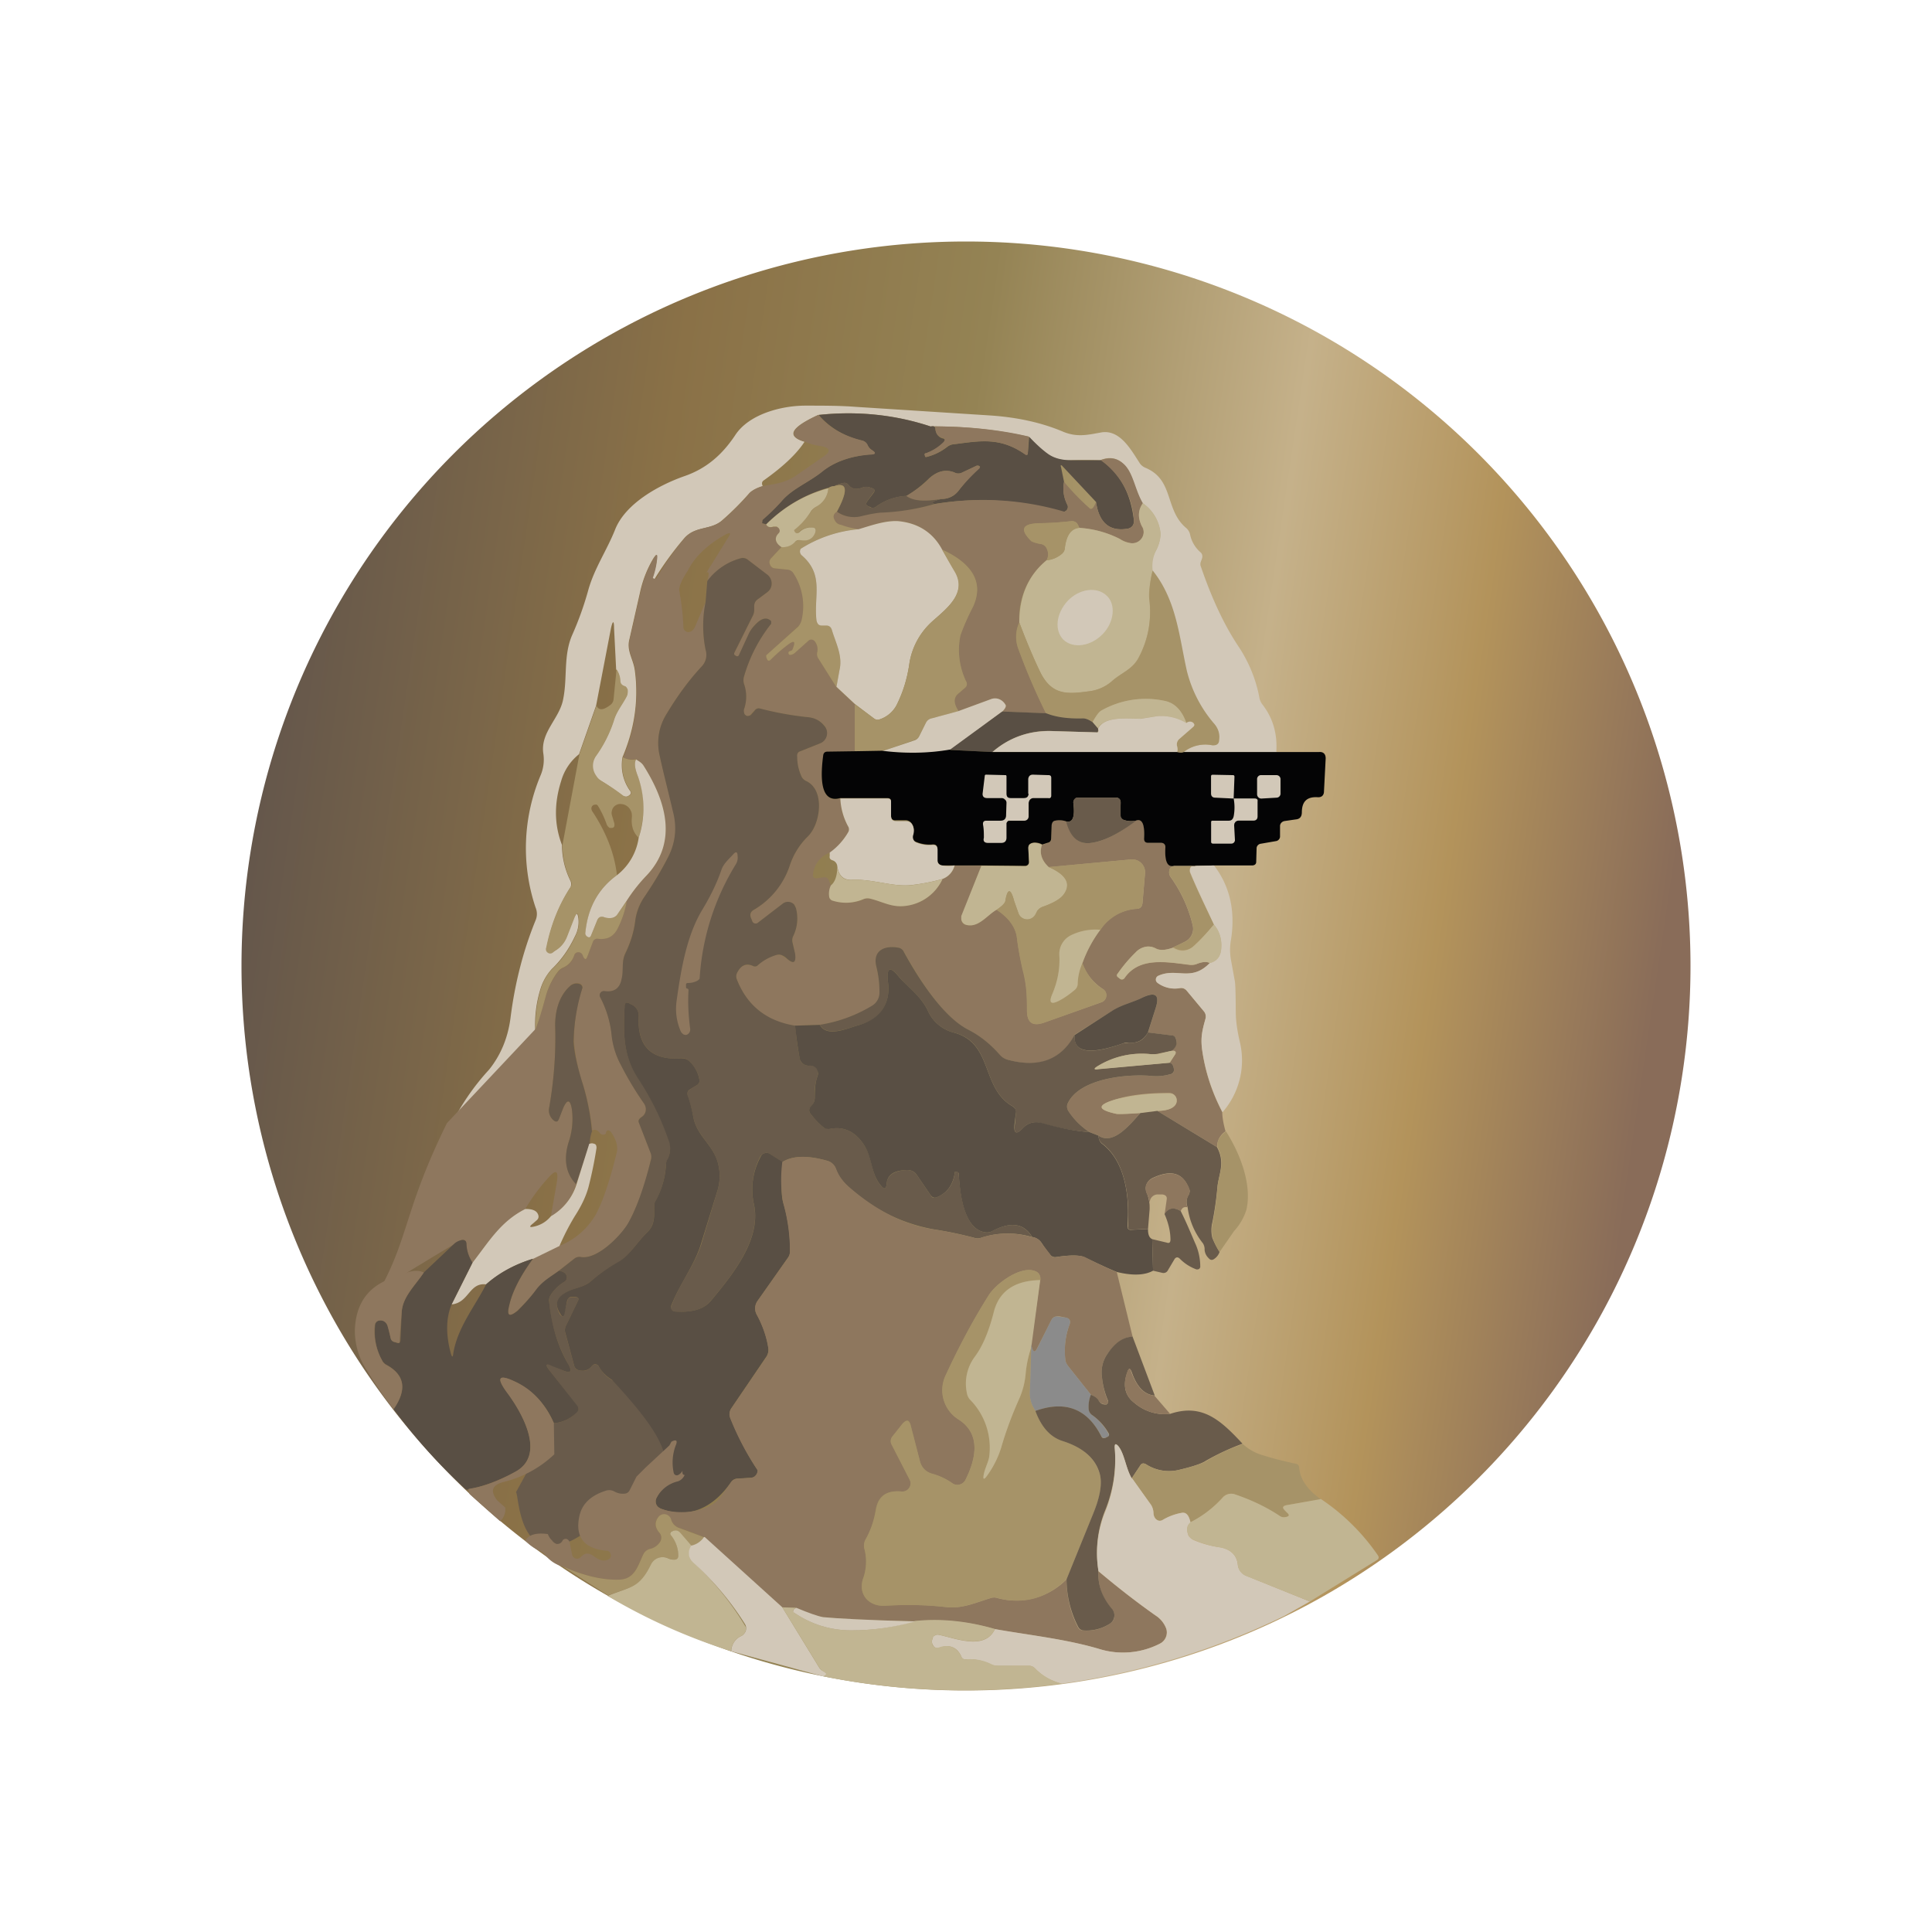 <svg xmlns="http://www.w3.org/2000/svg" width="1em" height="1em" viewBox="0 0 24 24"><g fill="none"><path fill="url(#SVGDsmyoeRC)" d="M12 21a9 9 0 1 0 0-18a9 9 0 0 0 0 18"/><path fill="#D2C8B8" d="M15.865 9.342H14.7a.45.45 0 0 1 .355-.085q.079.002.085-.068a.26.26 0 0 0-.069-.207a1.6 1.6 0 0 1-.339-.651c-.09-.429-.122-.868-.423-1.244a.4.4 0 0 1 .042-.233a.5.5 0 0 0 .064-.217a.51.51 0 0 0-.223-.387c-.095-.158-.116-.365-.227-.476q-.12-.129-.297-.058a5 5 0 0 0-.365 0a.46.46 0 0 1-.291-.074a1.5 1.5 0 0 1-.233-.217a5.3 5.3 0 0 0-1.218-.127a3.3 3.3 0 0 0-1.398-.143c-.344.158-.397.264-.169.333q-.144.222-.503.477q-.04.024-.016.074a.4.4 0 0 0-.164.084a3.5 3.5 0 0 1-.344.344c-.143.122-.328.064-.466.218a4 4 0 0 0-.37.508l-.027-.01c.026-.086.048-.16.053-.228c.01-.075 0-.08-.042-.016a1.4 1.4 0 0 0-.165.423l-.132.583c-.037.142.053.248.069.391c.048.36-.005.72-.154 1.07a.55.55 0 0 0 .09.413c.022.026.016.047-.01.063c-.027.021-.053.016-.085 0a3 3 0 0 0-.265-.185a.21.21 0 0 1-.099-.227a.2.2 0 0 1 .036-.08a1.6 1.6 0 0 0 .222-.44c.032-.11.106-.2.159-.301c.016-.027.016-.053.01-.085a.06.06 0 0 0-.042-.042a.064.064 0 0 1-.053-.07a.22.22 0 0 0-.042-.137l-.026-.513c0-.096-.016-.096-.038 0l-.185.963l-.212.604a.65.65 0 0 0-.222.333q-.134.421.01.794c0 .148.032.297.107.45a.1.1 0 0 1 0 .074a2.1 2.1 0 0 0-.302.784a.05.05 0 0 0 .053.032c.01 0 .02 0 .031-.01l.053-.038a.33.33 0 0 0 .117-.159l.095-.238c.027-.053.037-.053.048.005a.38.38 0 0 1-.043.239q-.111.236-.285.402a.65.65 0 0 0-.143.254a1.5 1.5 0 0 0-.064.492l-.069.419a.5.5 0 0 1-.222.301l-.28.17a7 7 0 0 1-.493.344a2.9 2.9 0 0 1 .492-.73q.216-.27.265-.636q.081-.652.312-1.218a.2.2 0 0 0 0-.159a2.33 2.33 0 0 1 .064-1.646a.5.5 0 0 0 .032-.27c-.037-.265.206-.434.248-.678c.053-.264 0-.54.112-.794c.08-.18.148-.37.2-.56c.075-.266.228-.488.33-.742c.126-.328.544-.556.857-.667c.28-.095.476-.27.635-.508c.17-.265.577-.37.874-.37c.222 0 .434 0 .624.015l1.657.106q.518.033.916.201c.175.074.307.042.482.01c.233-.036.37.223.477.387a.16.16 0 0 0 .068.053c.355.148.239.514.498.741a.15.15 0 0 1 .058.095a.4.4 0 0 0 .133.218q.015.016.018.04a.1.1 0 0 1-.008.044l-.01.027a.08.08 0 0 0 0 .063q.207.605.47.996c.122.185.212.397.255.624a.2.2 0 0 0 .042.096q.191.248.17.582z"/><path fill="#594F44" d="M11.56 5.298c.038-.01.054 0 .06.026c0 .027.01.053.02.07a.12.12 0 0 0 .07.052c.03.005.036.021.01.053a.6.6 0 0 1-.218.132c-.015 0-.02.01-.015.022l.005.02l.01.006a.7.7 0 0 0 .265-.127a.15.15 0 0 1 .074-.032c.334-.042.583-.095.9.127q.008.003.016 0h.01v-.01l.017-.212c.08.085.159.159.233.212q.11.08.29.08h.371c.233.158.371.412.408.75a.1.1 0 0 1-.019.068a.1.1 0 0 1-.06.033q-.336.056-.392-.333l-.413-.44c-.021-.026-.032-.02-.021.011l.037.18a.44.44 0 0 0 .042.286a.06.06 0 0 1-.015.071l-.022.014h-.037a3.55 3.55 0 0 0-1.578-.096q-.076-.024.09-.063a.26.26 0 0 0 .212-.106q.119-.158.265-.291c-.005-.01-.021-.021-.037-.016h-.005l-.18.085a.1.1 0 0 1-.096 0c-.105-.043-.211-.022-.317.074a1.4 1.4 0 0 1-.28.217a.7.7 0 0 0-.382.137a.06.06 0 0 1-.069 0l-.026-.01l-.016-.01a.04.04 0 0 1-.006-.027l.006-.016l.084-.111q.032-.042-.016-.059l-.031-.01a.13.13 0 0 0-.085 0q-.118.048-.18-.032a.06.06 0 0 0-.069-.021a.3.3 0 0 0-.106.037a1.76 1.76 0 0 0-.847.476a.1.1 0 0 0-.037-.01q-.015 0-.016-.016l.006-.026a.05.05 0 0 1 .02-.027a1.6 1.6 0 0 0 .218-.212c.132-.153.344-.233.508-.37q.237-.181.61-.212c.052 0 .052-.016.01-.048a.16.16 0 0 1-.059-.063a.1.1 0 0 0-.068-.058a1 1 0 0 1-.54-.318c.497-.053.963 0 1.392.143"/><path fill="#8E775E" d="M10.169 5.154c.121.154.307.26.54.318a.1.1 0 0 1 .068.053q.018.046.059.069q.07.045-.01.053q-.377.022-.61.211c-.164.133-.376.212-.508.371a3 3 0 0 1-.238.233v.026c-.006.011 0 .016.01.016l.037.01c.016.033.043.043.09.033h.043q.015 0 .026.01q.024.039 0 .07c-.058.052-.053.11.032.168l-.132.143a.08.08 0 0 0-.012.078a.07.07 0 0 0 .065.044l.158.016a.09.09 0 0 1 .07.037c.11.18.148.37.105.593a.14.14 0 0 1-.053.08l-.386.354c-.006 0-.01.01-.006.021l.011.027q.014.033.037.01c.069-.068.143-.127.212-.185c.09-.063.111-.053.069.053c0 .01-.016.021-.032.021q-.032.007-.016.037l.021.01q.04 0 .064-.03q.084-.086.18-.16a.05.05 0 0 1 .058.021q.047.065.032.138a.1.1 0 0 0 .016.08l.222.354l.228.212v.582l-.34.01q-.046 0-.052.049q-.08.61.212.529c0 .122.037.238.095.344a.07.07 0 0 1 0 .08a.9.9 0 0 1-.223.248a.32.32 0 0 0-.211.265q-.01.062.053.053l.074-.01q.047-.01.069.037l.026.063a.24.24 0 0 0-.021.138q.006.038.053.053a.55.55 0 0 0 .37-.016c.027-.016.053-.016.085-.01c.175.042.28.12.477.084a.58.58 0 0 0 .423-.328a.25.25 0 0 0 .154-.17l.328.005l-.244.625a.1.1 0 0 0-.003.055a.1.1 0 0 0 .03.046l.032.01c.158.032.254-.121.37-.19q.222.143.254.333c.021.17.048.302.07.403c.052.195.057.328.057.513c0 .154.07.201.212.154l.715-.254a.09.09 0 0 0 .058-.08a.09.09 0 0 0-.042-.085a.64.64 0 0 1-.254-.317a1.5 1.5 0 0 1 .222-.418a.57.57 0 0 1 .445-.26c.053 0 .074-.026.08-.074l.031-.37a.16.16 0 0 0-.103-.16a.2.2 0 0 0-.067-.01l-1.027.095q-.133-.125-.084-.275l.063-.021a.06.06 0 0 0 .053-.053l.005-.175c0-.026.016-.047.043-.053a.26.26 0 0 1 .143.01c.053.202.153.292.312.266q.23-.032.545-.276q.121-.048.106.223q-.001.054.053.053h.159c.032 0 .053.02.053.053q-.014.261.106.238c-.032 0-.053.021-.058.053a.1.1 0 0 0 .015.08q.198.277.276.603a.18.18 0 0 1-.095.2l-.149.075c-.09.032-.164.037-.211.01a.2.2 0 0 0-.133-.02a.23.23 0 0 0-.122.068a2 2 0 0 0-.227.27c-.01.01-.006.021 0 .032l.026.021a.04.04 0 0 0 .032.016a.04.04 0 0 0 .032-.021c.185-.265.53-.196.815-.16c.027 0 .053 0 .085-.015q.104-.041.159-.01c-.233.238-.408.053-.641.158a.054.054 0 0 0-.026.07l.02.02a.36.36 0 0 0 .27.064a.1.1 0 0 1 .09.032l.212.254c.022.026.027.053.022.09c-.037.137-.064.233-.043.386q.05.39.25.778c0 .048.01.128.041.239a.23.23 0 0 0-.105.196l-.742-.45c.143 0 .223-.043.239-.106a.1.1 0 0 0-.016-.08a.1.1 0 0 0-.074-.037q-.414 0-.667.08c-.233.069-.233.127.01.18q.05.006.297-.011c-.117.127-.329.408-.52.28l-.11-.042a.9.9 0 0 1-.265-.264a.09.09 0 0 1-.01-.085c.137-.318.74-.376 1.037-.35c.085.011.159 0 .243-.02a.053.053 0 0 0 .042-.058q-.005-.071-.052-.086l.069-.106c.01-.02.005-.037-.016-.042h-.032q.08-.063.058-.143a.06.06 0 0 0-.019-.032a.1.1 0 0 0-.034-.015l-.296-.037l.095-.302c.053-.16 0-.212-.159-.133c-.127.064-.264.09-.386.17l-.46.291q-.253.478-.832.312a.2.2 0 0 1-.106-.063a1.3 1.3 0 0 0-.38-.307c-.329-.16-.636-.673-.806-.974a.1.1 0 0 0-.068-.048c-.18-.032-.323.042-.27.249c.026.106.037.206.037.317a.19.19 0 0 1-.09.16a1.9 1.9 0 0 1-.651.232l-.308.01a.86.86 0 0 1-.725-.582a.1.1 0 0 1 .01-.084c.048-.085.112-.106.191-.074q.015.008.034.005a.05.05 0 0 0 .03-.016a.54.54 0 0 1 .227-.127h.059l.063.042c.09.08.122.059.106-.053a.6.6 0 0 0-.026-.143a.16.16 0 0 1 .01-.084a.48.48 0 0 0 .032-.344a.1.1 0 0 0-.063-.07a.11.11 0 0 0-.096.011l-.317.244a.04.04 0 0 1-.027.01a.04.04 0 0 1-.026-.01l-.011-.016l-.01-.027c-.027-.052-.016-.095.031-.121a1.05 1.05 0 0 0 .44-.54a.9.9 0 0 1 .227-.37c.16-.154.217-.578-.021-.689a.13.13 0 0 1-.063-.069a.7.7 0 0 1-.053-.233q-.002-.054.053-.069l.233-.095a.14.14 0 0 0 .084-.159a.14.14 0 0 0-.026-.063a.32.32 0 0 0-.212-.106a4 4 0 0 1-.588-.106a.06.06 0 0 0-.069.021l-.052.053c-.011.021-.032.021-.053.016l-.016-.016a.06.06 0 0 1-.01-.063a.5.5 0 0 0 0-.318a.16.16 0 0 1 0-.09c.073-.254.19-.477.338-.657v-.026q-.078-.096-.212.048a.4.4 0 0 0-.063.095l-.127.275c-.006.016-.016.016-.032.01l-.016-.01c-.01-.005-.016-.016-.01-.026l.227-.456a.16.16 0 0 0 .021-.084V7.53c0-.031.01-.063.043-.084l.121-.09a.14.14 0 0 0 .053-.106a.14.14 0 0 0-.053-.106l-.249-.196a.09.09 0 0 0-.079-.016a.82.82 0 0 0-.418.286c.026-.09.021-.122-.01-.106l.275-.445c.031-.047.02-.053-.032-.031c-.228.127-.387.275-.477.455c-.074.111-.106.19-.106.238c.027.154.048.313.053.471q.008.04.053.053c.037 0 .074-.02.096-.08l.127-.296a1.4 1.4 0 0 0 0 .593a.21.21 0 0 1-.053.212a3.5 3.5 0 0 0-.43.582a.68.68 0 0 0-.09.514c.054.228.107.46.17.688a.8.8 0 0 1-.058.572c-.085.159-.18.328-.296.498a.6.6 0 0 0-.117.296a1.3 1.3 0 0 1-.122.402c-.053.106-.02.212-.042.323c-.026.122-.1.17-.217.16a.1.1 0 0 0-.03.002a.05.05 0 0 0-.023.018a.05.05 0 0 0 0 .053c.074.143.122.297.138.445q.023.216.116.392q.135.262.286.476a.118.118 0 0 1-.032.175q-.049.025-.026.074l.143.37q.015.04 0 .085q-.085.417-.28.795c-.08.132-.371.444-.583.413a.1.1 0 0 0-.085.02l-.19.149c-.101.08-.202.132-.281.233a2 2 0 0 1-.238.264c-.096.085-.133.064-.1-.063q.056-.256.296-.582l.328-.16a.9.9 0 0 0 .455-.396c.085-.159.17-.413.254-.752q.033-.121-.069-.265c-.026-.031-.053-.031-.063.01c0 .011-.01.022-.027.022a.05.05 0 0 1-.03-.005a.05.05 0 0 1-.023-.021q-.04-.05-.09-.027a3 3 0 0 0-.11-.556a2.2 2.2 0 0 1-.117-.55q0-.342.106-.667a.05.05 0 0 0-.042-.053a.12.12 0 0 0-.112.031c-.143.128-.19.329-.185.514a5 5 0 0 1-.074.99a.16.16 0 0 0 .053.164q.047.04.063-.016l.058-.138c.048-.105.085-.105.106.011a.95.95 0 0 1-.042.424c-.058.212-.027.386.095.513a.66.66 0 0 1-.312.397l.074-.423c.021-.143-.01-.16-.106-.053a2.4 2.4 0 0 0-.286.386c-.307.159-.45.402-.656.667a.5.5 0 0 1-.08-.238q.001-.049-.053-.042c-.02 0-.979.587-1.016.614c.36-.657.307-1 .831-2.065l1.101-1.17q.056-.144.127-.407a.9.9 0 0 1 .149-.297a.16.16 0 0 1 .063-.053a.25.25 0 0 0 .143-.159a.053.053 0 0 1 .064-.037a.08.08 0 0 1 .047.043c.016.053.032.053.048.016l.074-.196a.05.05 0 0 1 .021-.027l.032-.005c.116.016.196-.021.249-.122q.078-.144.116-.344a1.8 1.8 0 0 1 .25-.318c.39-.423.232-.937-.043-1.37c-.027-.038-.053-.049-.09-.075q-.104.014-.16-.027c.144-.337.195-.706.15-1.069c-.017-.143-.107-.249-.07-.392l.133-.582a1.4 1.4 0 0 1 .164-.424q.057-.095.042.016a1 1 0 0 1-.053.228l.021.01l.022-.005q.172-.287.354-.503c.138-.153.318-.095.466-.217q.186-.158.344-.344q.03-.038.164-.085c.149-.026.265-.037.397-.121l.345-.239q.158-.104-.032-.137a.7.7 0 0 1-.19-.053c-.228-.064-.175-.175.169-.334m1.392.143q.684 0 1.218.127l-.011.212l-.003.01l-.008.006a.02.02 0 0 1-.015 0c-.318-.228-.567-.175-.9-.132c-.032 0-.053.015-.08.031a.6.6 0 0 1-.265.127l-.01-.026c0-.01 0-.021.016-.021a.6.6 0 0 0 .217-.138q.038-.038-.01-.053a.12.12 0 0 1-.07-.047a.14.14 0 0 1-.02-.07c0-.031-.022-.036-.054-.026z"/><path fill="#8E775E" d="M14.197 6.25c-.063.09-.063.186-.01.292a.14.14 0 0 1-.003.144a.14.14 0 0 1-.13.062a.4.4 0 0 1-.143-.053a1.3 1.3 0 0 0-.503-.137a.2.2 0 0 0-.026-.053a.08.08 0 0 0-.069-.032a4 4 0 0 1-.413.027c-.206.005-.233.079-.09.222c.01.01.053.026.127.037c.027.01.053.026.064.053q.039.078 0 .148a.93.93 0 0 0-.339.773a.41.41 0 0 0-.005.344q.141.388.338.784l-.545-.021q.057-.056.043-.08a.16.16 0 0 0-.08-.074a.14.14 0 0 0-.106 0l-.402.148c-.053-.074-.074-.159.005-.222l.085-.074A.06.06 0 0 0 12 8.464a.9.9 0 0 1-.069-.572a2.3 2.3 0 0 1 .154-.35c.138-.296.01-.529-.381-.714a.65.65 0 0 0-.556-.355c-.159-.01-.328.053-.482.106a1.4 1.4 0 0 1-.217-.053a.14.14 0 0 1-.08-.058c-.026-.048-.02-.085.027-.111a.37.37 0 0 0 .297.053c.148-.032.238-.048.285-.048q.325-.013.636-.1a3.55 3.55 0 0 1 1.61.095a.06.06 0 0 0 .036-.035a.06.06 0 0 0 0-.05a.43.43 0 0 1-.042-.286q.144.173.312.323c.027.032.058 0 .085-.074q.057.39.392.333a.1.1 0 0 0 .06-.033a.1.1 0 0 0 .019-.067a.99.99 0 0 0-.413-.752c.117-.042.212-.026.297.058c.11.111.132.318.227.477"/><path fill="#8E775E" d="M11.698 6.198q-.319.057-.439-.037c.117-.069.212-.143.28-.212c.106-.1.212-.121.318-.08a.1.1 0 0 0 .096 0l.18-.084c.02 0 .037 0 .037.016v.016a2.3 2.3 0 0 0-.26.275a.26.26 0 0 1-.212.106"/><path fill="#695B4B" d="M11.259 6.16q.121.094.44.037c-.107.027-.138.053-.09.064q-.311.09-.636.106c-.042 0-.132.01-.28.047a.37.37 0 0 1-.297-.058q.214-.397-.032-.318a.3.3 0 0 1 .106-.037c.027-.01.053 0 .069.021c.042.053.106.064.18.032a.12.12 0 0 1 .085 0l.031.01c.032.011.037.033.016.054l-.084.116l-.006.016v.016q.003.008.009.013l.013.008l.026.016c.021.01.042.005.069-.005a.67.67 0 0 1 .381-.138"/><path fill="#A69368" d="M10.396 6.356q-.065.042-.027.106a.1.1 0 0 0 .08.058a1 1 0 0 0 .212.053a1.6 1.6 0 0 0-.715.244a.064.064 0 0 0 .01.08c.286.243.149.507.186.815q.008.054.063.053h.053q.057.002.074.052c.048.17.138.329.096.509l-.037.211l-.223-.354a.1.1 0 0 1-.016-.08a.16.16 0 0 0-.031-.137a.06.06 0 0 0-.039-.021a.05.05 0 0 0-.04.015l-.16.143a.1.1 0 0 1-.063.032c-.01 0-.016 0-.021-.01c-.01-.022 0-.032.016-.038c.015 0 .026-.01.031-.02c.043-.107.021-.117-.063-.054a2 2 0 0 0-.212.186c-.021.015-.032.01-.042-.011l-.01-.026V8.14l.396-.354a.2.2 0 0 0 .043-.08a.75.75 0 0 0-.106-.593a.1.1 0 0 0-.069-.037l-.159-.016a.07.07 0 0 1-.058-.047a.07.07 0 0 1 .01-.074l.133-.143a.22.22 0 0 0 .17-.064a.08.08 0 0 1 .068-.021c.09.01.148-.016.18-.09c.021-.042.005-.069-.042-.069a.2.2 0 0 0-.16.058q-.023.024-.047 0l-.016-.015v-.011a1 1 0 0 0 .217-.233a.2.2 0 0 1 .064-.058a.28.28 0 0 0 .148-.228a.1.1 0 0 1 .074-.026c.159-.053.175.053.032.317"/><path fill="#C1B592" d="M10.29 6.065a.28.28 0 0 1-.148.228a.2.2 0 0 0-.064.053a.9.9 0 0 1-.212.238v.01l.011.017q.023.024.053 0a.2.2 0 0 1 .159-.058c.042 0 .053.026.037.068q-.046.112-.18.09c-.027-.005-.053 0-.069.021a.2.2 0 0 1-.17.064c-.079-.053-.09-.116-.036-.17q.03-.03 0-.068l-.022-.016h-.042c-.048.016-.074 0-.09-.027q.335-.332.773-.45m3.907.186a.52.52 0 0 1 .222.386a.5.5 0 0 1-.063.212a.43.43 0 0 0-.037.238q-.057.254-.043.35c.032.264-.01.508-.137.74c-.08.144-.212.186-.328.287a.5.5 0 0 1-.265.121c-.28.043-.477.059-.62-.227q-.12-.244-.264-.625c0-.318.106-.582.339-.773a.34.34 0 0 0 .19-.08a.1.1 0 0 0 .037-.073c.016-.16.074-.239.18-.25q.268.018.503.138a.3.3 0 0 0 .143.053a.143.143 0 0 0 .154-.137c0-.021-.006-.053-.021-.07c-.053-.105-.053-.2.01-.29"/><path fill="#D2C8B8" d="m11.704 6.828l.16.27c.153.264-.096.455-.27.609a.9.9 0 0 0-.297.534c-.027.19-.08.36-.16.519a.36.36 0 0 1-.206.175a.07.07 0 0 1-.074-.01l-.238-.18l-.228-.213l.037-.206c.043-.18-.047-.339-.095-.503q-.017-.054-.074-.053h-.053c-.037 0-.053-.021-.063-.058c-.038-.307.1-.572-.186-.815a.064.064 0 0 1-.01-.08a1.6 1.6 0 0 1 .72-.243c.159-.048.322-.106.481-.101c.25.021.44.138.556.355"/><path fill="#A69368" d="M13.408 6.557c-.105.01-.158.096-.18.25q-.002.043-.037.073a.34.34 0 0 1-.19.08a.16.16 0 0 0 0-.149a.09.09 0 0 0-.064-.052a.4.4 0 0 1-.127-.038c-.143-.142-.116-.211.09-.222q.19-.001.413-.026c.027 0 .053.01.069.031zm-1.704.27c.391.18.518.424.381.715a3 3 0 0 0-.154.35a.9.9 0 0 0 .07.571a.06.06 0 0 1-.006.074l-.085.074c-.08.059-.053.149 0 .223l-.339.09a.1.1 0 0 0-.069.053l-.084.164a.1.1 0 0 1-.064.053l-.397.137h-.339V8.75l.239.175c.02.016.053.021.074.01a.38.38 0 0 0 .206-.174c.08-.16.133-.329.16-.52a.86.86 0 0 1 .295-.529c.175-.158.424-.349.265-.614a8 8 0 0 1-.153-.27"/><path fill="#695B4B" d="M9.882 12.74c.005.133.027.265.048.387q.008.062.042.085a.13.13 0 0 0 .085.026a.096.096 0 0 1 .106.074l-.006.048a.7.7 0 0 0-.037.27c0 .042-.01.074-.037.106c-.037.032-.042.074-.005.111c.042.053.095.106.148.154a.13.13 0 0 0 .09.02c.175-.031.318.043.424.212c.1.16.08.345.2.493q.066.08.075-.021c.005-.106.095-.165.254-.17q.08 0 .122.064l.17.249q.024.045.073.026c.133-.053.212-.159.228-.318h.027c.01 0 .02.01.02.022c.017.211.054.693.329.73q.05.008.09-.016q.342-.18.492.075a1.06 1.06 0 0 0-.635.01a.13.13 0 0 1-.08 0a5 5 0 0 0-.508-.106a2.1 2.1 0 0 1-1.058-.53a.54.54 0 0 1-.16-.227a.15.15 0 0 0-.105-.095q-.366-.104-.556.016l-.153-.1a.08.08 0 0 0-.069-.01a.1.1 0 0 0-.053.046a.88.88 0 0 0-.08.582c.1.424-.254.874-.53 1.202c-.105.133-.29.148-.45.138l-.023-.006l-.018-.015a.05.05 0 0 1 0-.053c.095-.265.28-.487.37-.763l.196-.65a.62.62 0 0 0 0-.392c-.074-.212-.254-.318-.296-.54a2 2 0 0 0-.07-.265c-.01-.032 0-.053.027-.074l.085-.053c.032-.016.042-.048.032-.08a.4.4 0 0 0-.133-.227a.1.1 0 0 0-.084-.027c-.371.027-.556-.148-.535-.53a.15.15 0 0 0-.074-.132l-.032-.016q-.07-.04-.069.038c-.016.317-.021.609.175.894c.132.196.26.445.37.742a.32.32 0 0 1-.01.254a.2.2 0 0 0-.021.069c-.01.164-.053.317-.127.45a.17.17 0 0 0-.022.1c.006.106 0 .212-.084.291c-.122.117-.212.28-.355.37a2 2 0 0 0-.339.234c-.106.09-.222.084-.328.153c-.106.064-.127.148-.064.26c.027.037.048.037.053-.01l.043-.16q.002-.038.053-.037h.042c.037-.005.053.01.032.048l-.148.307a.12.12 0 0 0-.006.09l.111.408c.011.031.032.052.07.052q.085.025.148-.052a.053.053 0 0 1 .084 0c.048.074.08.121.159.169q.358.206.662.561q.041.048.01.095l-.042.075c-.021.026-.01.053.021.068a.14.14 0 0 0 .069.016c-1.906 2.425-1.853.583-1.906.583l.471-.858a.42.42 0 0 0 .286-.143c.027-.021.027-.053 0-.074l-.344-.445c-.053-.069-.037-.085.037-.053l.133.058c.095.043.121.016.068-.074a1.9 1.9 0 0 1-.238-.778c0-.026 0-.053.016-.08a.5.5 0 0 1 .175-.169a.064.064 0 0 0 .026-.074q-.015-.048-.095-.063l.19-.149a.1.1 0 0 1 .085-.02c.212.03.503-.281.583-.42q.157-.277.285-.793a.13.13 0 0 0-.005-.08l-.143-.37c-.016-.032 0-.053.027-.074c.063-.037.074-.117.031-.175a4 4 0 0 1-.285-.476a1 1 0 0 1-.117-.392a1.3 1.3 0 0 0-.138-.445a.053.053 0 0 1 .053-.08c.117.017.19-.031.212-.153c.027-.106-.005-.211.048-.317c.063-.133.106-.265.122-.408a.7.7 0 0 1 .116-.296q.172-.253.296-.498q.134-.27.053-.567c-.053-.233-.116-.466-.164-.693a.68.68 0 0 1 .09-.514q.206-.342.43-.582a.21.21 0 0 0 .052-.212a1.5 1.5 0 0 1 0-.593l.021-.26a.76.76 0 0 1 .424-.285a.1.1 0 0 1 .074.016l.249.19a.14.14 0 0 1 .039.17a.14.14 0 0 1-.04.047l-.121.09a.1.1 0 0 0-.042.085v.042a.16.16 0 0 1-.022.085l-.227.455c0 .011 0 .022.01.027l.016.01c.016.006.027 0 .032-.01l.127-.275a.4.4 0 0 1 .069-.096c.085-.095.153-.106.206-.053v.032a1.9 1.9 0 0 0-.338.657a.16.16 0 0 0 0 .09a.47.47 0 0 1 0 .317a.1.1 0 0 0 .01.064l.021.016c.016.005.037 0 .053-.01l.048-.054a.06.06 0 0 1 .069-.026a4 4 0 0 0 .582.106q.134.009.212.105a.137.137 0 0 1-.053.223l-.238.095q-.05.014-.043.069q0 .121.048.233q.016.046.063.069c.239.11.18.534.022.688a.9.9 0 0 0-.228.37a1 1 0 0 1-.44.54c-.052.027-.058.07-.031.122l.01.027q.005.008.011.013q.007.006.016.008a.04.04 0 0 0 .019.002a.04.04 0 0 0 .018-.007l.318-.244a.106.106 0 0 1 .137.016l.021.042a.5.5 0 0 1-.031.345a.12.12 0 0 0-.011.084l.032.138q.023.175-.106.058a.2.2 0 0 0-.069-.042a.1.1 0 0 0-.053 0a.6.6 0 0 0-.233.127a.05.05 0 0 1-.03.016a.05.05 0 0 1-.033-.006q-.12-.054-.19.074a.1.1 0 0 0-.011.09q.191.492.725.578z"/><path fill="#A69368" d="M14.319 7.087c.296.37.328.815.424 1.244c.059.24.173.463.333.651c.053.058.08.127.069.207c0 .053-.032.074-.085.069a.43.43 0 0 0-.355.084c-.015.01-.047.01-.084 0c.01-.01.01-.042 0-.08a.1.1 0 0 1 .003-.046a.1.1 0 0 1 .028-.038l.165-.143q.039-.031 0-.063a.07.07 0 0 0-.08.01c-.053-.148-.132-.238-.249-.27a1.12 1.12 0 0 0-.81.117c-.026.016-.058.058-.106.143c-.052-.032-.084-.053-.116-.053a1.3 1.3 0 0 1-.46-.053a8 8 0 0 1-.34-.79a.44.44 0 0 1 .006-.343c.095.249.185.46.265.625c.148.285.338.264.619.227a.53.53 0 0 0 .265-.122c.116-.105.248-.143.328-.28c.127-.238.17-.482.138-.747a1.3 1.3 0 0 1 .042-.35"/><path fill="#D2C8B8" d="M13.265 7.462c-.148.16-.17.37-.053.487c.122.112.34.08.488-.074c.143-.148.164-.37.047-.476c-.122-.117-.339-.085-.482.063"/><path fill="#A69368" d="M7.659 8.315a.27.27 0 0 1 .048.138c0 .037.016.053.047.069c.021 0 .032.021.043.042a.16.16 0 0 1-.01.085c-.054.106-.128.19-.16.302a1.6 1.6 0 0 1-.222.44a.21.21 0 0 0 0 .243a.2.2 0 0 0 .058.063q.135.078.27.18c.027.021.053.027.085.006q.041-.024.01-.064a.55.55 0 0 1-.09-.413a.23.23 0 0 0 .165.026c-.027.048-.016.117.02.212q.137.334.011.763q-.102-.095-.084-.26c0-.026 0-.053-.016-.08a.14.14 0 0 0-.117-.079a.106.106 0 0 0-.116.085a.1.1 0 0 0 0 .053l.032.106c0 .032 0 .048-.032.053h-.027a.1.1 0 0 1-.037-.043a1.2 1.2 0 0 0-.11-.233a.04.04 0 0 0-.022-.015l-.032.005c-.032.021-.037.053-.005.095c.159.244.265.503.296.778c-.233.165-.36.403-.391.71c0 .021 0 .042.02.053c.022.016.038.01.048-.01l.08-.197c.016-.037.042-.053.074-.037q.057.018.106.011a.07.07 0 0 0 .063-.037l.122-.17a1.2 1.2 0 0 1-.116.345c-.053.1-.133.137-.25.121a.05.05 0 0 0-.03.008a.05.05 0 0 0-.022.024l-.074.196q-.023.056-.053-.016a.06.06 0 0 0-.042-.042a.053.053 0 0 0-.064.031a.25.25 0 0 1-.143.16a.16.16 0 0 0-.064.052a.9.9 0 0 0-.148.302c-.047.175-.09.318-.127.408q-.008-.255.064-.493a.6.6 0 0 1 .143-.254c.116-.106.211-.243.285-.402a.4.4 0 0 0 .043-.238c-.01-.064-.021-.064-.048-.006l-.095.244a.35.35 0 0 1-.122.159l-.048.031a.05.05 0 0 1-.067.012a.053.053 0 0 1-.023-.065q.089-.435.302-.751a.07.07 0 0 0 .006-.074a1 1 0 0 1-.106-.45l.211-1.128l.212-.604q.04.095.175-.01a.1.1 0 0 0 .037-.069z"/><path fill="#D2C8B8" d="m12.45 8.84l-.645.476c-.27.048-.556.053-.848.016l.397-.133a.1.1 0 0 0 .064-.052l.085-.17a.1.1 0 0 1 .069-.053l.333-.09l.403-.148a.14.14 0 0 1 .106 0a.16.16 0 0 1 .079.074c.005.016-.005.042-.043.08"/><path fill="#C1B592" d="M14.736 8.981a.6.6 0 0 0-.37-.084l-.201.031c-.154 0-.445-.037-.53.122l-.063-.08c.047-.084.079-.126.106-.142a1.12 1.12 0 0 1 .81-.117c.116.032.195.122.248.265z"/><path fill="#594F44" d="M12.995 8.86c.132.053.286.069.46.064q.047 0 .117.047l.069.08v.026l-.006.021l-.545-.016a1.05 1.05 0 0 0-.762.26l-.53-.027l.652-.476z"/><path fill="#D2C8B8" d="M14.737 8.982c.026-.021.053-.021.074-.01q.047.03.005.063l-.164.143a.09.09 0 0 0-.032.084c.011.037.011.07 0 .085l-2.292-.005q.32-.277.757-.26l.55.016a.03.03 0 0 0 .011-.021l-.005-.026c.08-.16.37-.122.53-.122l.2-.032a.6.6 0 0 1 .366.085"/><path fill="#040405" d="m11.804 9.316l.529.026h2.287c.037.01.069.01.085 0h1.678c.053-.005.085.021.085.08l-.021.407c0 .053-.032.08-.085.074c-.127-.005-.19.053-.19.191q-.002.079-.075.085l-.138.02a.07.07 0 0 0-.042.022a.06.06 0 0 0-.016.043v.132a.06.06 0 0 1-.053.053l-.185.032a.06.06 0 0 0-.053.052l-.005.175c0 .027-.021.043-.053.043h-.471l-.233.005h-.265c-.08.021-.117-.053-.106-.233c0-.032-.021-.053-.053-.053h-.159q-.054.001-.053-.053q.015-.27-.105-.222q-.076.015-.149-.01a.06.06 0 0 1-.042-.06l.005-.147q0-.071-.063-.07h-.46a.06.06 0 0 0-.048.021a.06.06 0 0 0-.016.049q.032.252-.085.227a.26.26 0 0 0-.143-.01c-.027.005-.037.026-.042.053l-.006.164q0 .05-.047.058l-.064.021a.18.18 0 0 0-.121-.021c-.032.01-.053.026-.048.063l.005.175a.047.047 0 0 1-.048.048l-.54-.005h-.497c-.032-.011-.053-.032-.053-.064v-.132c0-.053-.021-.07-.07-.064a.44.44 0 0 1-.212-.04a.07.07 0 0 1-.025-.082c.02-.053.016-.105-.016-.143a.09.09 0 0 0-.08-.037h-.106q-.07.008-.068-.063v-.17c0-.031-.016-.042-.048-.042h-.582q-.293.08-.212-.53q.006-.047.053-.047l.339-.005l.338-.006c.292.037.578.032.848-.015z"/><path fill="#D2C8B8" d="M7.902 9.433c.037.026.064.037.09.074c.276.434.435.947.043 1.366a2 2 0 0 0-.25.317l-.12.175a.1.1 0 0 1-.06.037a.2.2 0 0 1-.105-.01q-.055-.018-.08.037l-.079.195q-.015.033-.047.011a.05.05 0 0 1-.022-.053q.046-.461.392-.71a.72.72 0 0 0 .27-.465a1.17 1.17 0 0 0-.01-.763c-.037-.095-.048-.164-.022-.211m4.871.428v-.185c.005-.032.021-.053.058-.053l.19.006q.04-.002.038.037v.217c0 .026-.016.037-.037.031h-.186a.06.06 0 0 0-.052.037l-.006.022v.169a.053.053 0 0 1-.053.053h-.195a.05.05 0 0 0-.027.032v.174q.002.071-.069.07h-.159q-.07 0-.053-.064c0-.053 0-.106-.01-.16q-.008-.053.042-.052h.175c.042 0 .069-.021.069-.069l.005-.153a.05.05 0 0 0-.016-.038l-.016-.014l-.02-.007h-.192q-.054-.002-.053-.053l.027-.222q0-.015.016-.016l.243.006q.01 0 .011.015v.212c0 .042.016.058.053.058h.159c.042 0 .058-.016.063-.053zm2.552.059l-.228-.011c-.037 0-.053-.021-.053-.053v-.212c0-.015.01-.02.021-.02l.254.005c.011 0 .016.01.016.02l-.01.265zm.53-.291h-.197a.05.05 0 0 0-.042.052v.186c0 .026.021.053.053.053l.19-.011a.05.05 0 0 0 .048-.048v-.185a.05.05 0 0 0-.053-.047"/><path fill="#695B4B" d="M14.107 10.2q-.316.237-.546.27q-.238.038-.317-.265c.084.016.11-.059.09-.228a.064.064 0 0 1 .037-.069h.487c.042 0 .069.021.063.07v.147q0 .019.01.035q.01.015.027.024a.26.26 0 0 0 .149.01z"/><path fill="#D2C8B8" d="M10.439 9.919h.582c.032 0 .048.01.048.042v.17c0 .053.021.069.069.069h.106c.031 0 .058.005.08.031q.044.064.02.143a.08.08 0 0 0 .004.058a.07.07 0 0 0 .044.037a.4.4 0 0 0 .185.027q.071-.008.07.063v.133c0 .031.02.053.052.058q.08.015.159 0a.24.24 0 0 1-.154.17a2.4 2.4 0 0 1-.37.073c-.239.032-.493-.079-.763-.063c-.095 0-.153-.053-.17-.17a.085.085 0 0 0-.063-.074q-.039-.014-.031-.052v-.043a.8.8 0 0 0 .227-.249a.07.07 0 0 0 0-.079a.8.8 0 0 1-.095-.344m4.887 0h.259c.026 0 .042.01.037.037v.185c0 .032-.016.053-.053.053h-.18a.06.06 0 0 0-.042.016l-.013.02l-.003.022l.01.186a.05.05 0 0 1-.015.031l-.015.009l-.017.002h-.223q-.028 0-.026-.027v-.238q-.002-.021.021-.02h.196c.037 0 .053-.017.063-.054a.6.6 0 0 0 0-.222"/><path fill="#C1B592" d="M12.943 10.496q-.05.149.084.275q.326.142.186.34q-.054.08-.26.153a.14.14 0 0 0-.069.053l-.026.047a.12.12 0 0 1-.078.054a.12.12 0 0 1-.092-.022a.1.1 0 0 1-.037-.053l-.053-.153c-.042-.16-.084-.16-.11.005q-.01.04-.107.106c-.121.069-.222.222-.37.19a.084.084 0 0 1-.07-.074v-.037l.25-.625l.54.006a.05.05 0 0 0 .053-.053l-.011-.17c0-.037.016-.053.048-.063c.037-.01.08 0 .122.021"/><path fill="#8E775E" d="M8.532 12.28h.005q.016.006.016.021c-.01.164 0 .323.021.482q.002.046-.037.069l-.02.005l-.022-.005a.1.1 0 0 1-.037-.037a.7.7 0 0 1-.053-.382c.053-.376.122-.81.323-1.138c.095-.159.175-.318.233-.487c.026-.08.095-.137.148-.196c.032-.037.053-.031.053.016a.16.16 0 0 1-.016.1a3.06 3.06 0 0 0-.455 1.43a.1.1 0 0 1-.032.027a.25.25 0 0 1-.116.026q-.023.001-.021.026v.022c0 .01 0 .015.01.02"/><path fill="#A69368" d="M13.668 11.55a.66.66 0 0 0-.37.069a.26.26 0 0 0-.138.243a1.1 1.1 0 0 1-.09.492q-.063.151.08.08a1 1 0 0 0 .2-.138a.1.1 0 0 0 .038-.074c0-.09.02-.18.058-.26q.087.23.254.324q.016.01.028.025t.015.035a.09.09 0 0 1-.059.104l-.715.254q-.213.078-.211-.154c0-.185 0-.317-.053-.513a3 3 0 0 1-.074-.403q-.034-.19-.25-.333c.064-.042.101-.08.107-.106c.026-.159.069-.164.11 0l.054.148a.117.117 0 0 0 .212.021l.02-.047a.14.14 0 0 1 .07-.053c.137-.048.222-.1.264-.159q.135-.19-.19-.334l1.027-.095a.16.16 0 0 1 .17.164l-.033.371c0 .053-.031.08-.079.08a.59.59 0 0 0-.445.264zm.916-.79h.265h-.043a.06.06 0 0 0-.026.033v.042c.09.212.19.423.302.651a3 3 0 0 1-.27.28a.2.2 0 0 1-.239 0l.149-.068a.176.176 0 0 0 .095-.201a1.7 1.7 0 0 0-.275-.604a.1.1 0 0 1-.016-.08c0-.03.026-.052.053-.052z"/><path fill="#D2C8B8" d="m14.848 10.756l.233-.005q.293.382.212.916a.7.7 0 0 0 0 .265l.048.264q.009.072.01.366q0 .161.048.37a.98.98 0 0 1-.212.884a2.4 2.4 0 0 1-.254-.778c-.021-.159.005-.249.043-.386a.1.1 0 0 0-.022-.09l-.212-.255a.1.1 0 0 0-.04-.03a.1.1 0 0 0-.05-.001a.36.36 0 0 1-.27-.064a.05.05 0 0 1-.023-.046a.05.05 0 0 1 .029-.044c.233-.106.407.08.64-.159q.135-.032.143-.185a.4.4 0 0 0-.09-.291c-.105-.228-.212-.445-.296-.651a.06.06 0 0 1 0-.043c0-.015.01-.026.021-.031h.042z"/><path fill="#C1B592" d="M10.4 10.76q.026.177.17.17c.27-.016.53.095.768.064c.116-.016.238-.037.37-.074a.58.58 0 0 1-.423.328c-.196.037-.302-.042-.477-.085a.14.14 0 0 0-.09.01a.55.55 0 0 1-.37.017a.06.06 0 0 1-.048-.053a.24.24 0 0 1 .021-.138q.08-.064.08-.238m4.68.726c.07.08.096.175.09.291c-.005.1-.052.159-.142.186q-.055-.031-.16.01a.2.2 0 0 1-.084.01c-.286-.031-.63-.105-.815.165a.04.04 0 0 1-.03.017q-.01 0-.018-.002l-.016-.01l-.026-.021c-.005-.01-.01-.021 0-.032a1.7 1.7 0 0 1 .228-.27a.22.22 0 0 1 .121-.069c.043-.01.09 0 .127.022c.053.026.127.02.212-.011q.126.08.244-.005q.081-.058.264-.28zm-1.413.064a1.6 1.6 0 0 0-.222.412a.7.7 0 0 0-.059.265a.1.1 0 0 1-.036.069c-.064.053-.127.1-.202.138q-.142.07-.08-.08q.106-.246.09-.492a.26.26 0 0 1 .144-.244a.7.7 0 0 1 .37-.068z"/><path fill="#695B4B" d="M13.35 12.852q-.03.334.598.11l.08-.01q.156.016.232-.127l.297.037c.026 0 .048.021.053.053c.016.053 0 .096-.053.138l-.175.037a.3.3 0 0 1-.084.005a1.05 1.05 0 0 0-.662.148c-.053.032-.053.048.01.037l.885-.079q.046.014.052.085a.05.05 0 0 1-.01.037a.05.05 0 0 1-.032.021c-.08.021-.159.032-.243.021c-.302-.026-.9.032-1.038.35a.1.1 0 0 0 .01.084a.9.9 0 0 0 .265.265a3 3 0 0 1-.582-.106q-.143-.047-.238.048q-.136.145-.106-.053l.01-.122a.085.085 0 0 0-.042-.09c-.397-.227-.233-.794-.736-.916a.48.48 0 0 1-.317-.275c-.085-.175-.228-.265-.35-.408q-.174-.221-.143.059c.037.29-.116.476-.386.54c-.127.037-.376.143-.46-.011q.349-.056.65-.238a.19.19 0 0 0 .09-.16a1.3 1.3 0 0 0-.037-.317c-.053-.2.09-.275.27-.243a.09.09 0 0 1 .07.053c.163.296.476.804.804.968q.213.11.386.308a.2.2 0 0 0 .1.063q.579.158.832-.312"/><path fill="#594F44" d="m13.535 14.064l.111.043c0 .037.016.08.043.1c.302.228.344.689.317 1.027q-.001.05.053.043l.202-.01q-.002.102.052.126l.011.392q-.157.087-.45.016c-.095-.037-.228-.1-.397-.18q-.088-.047-.36-.005a.08.08 0 0 1-.074-.032a2 2 0 0 1-.1-.138a.17.17 0 0 0-.122-.08q-.151-.255-.493-.073a.14.14 0 0 1-.09.015c-.275-.037-.317-.518-.328-.73c0-.01-.01-.016-.021-.021h-.027q-.03.238-.227.317c-.032.011-.053 0-.074-.026l-.17-.249a.13.13 0 0 0-.122-.063c-.159 0-.248.058-.254.169q-.01.102-.074.021c-.122-.148-.106-.333-.201-.492c-.106-.17-.249-.244-.424-.212a.1.1 0 0 1-.09-.021a1 1 0 0 1-.148-.154c-.037-.037-.031-.079 0-.11a.14.14 0 0 0 .043-.107c0-.095.005-.185.037-.27a.1.1 0 0 0-.018-.087a.1.1 0 0 0-.083-.035a.12.12 0 0 1-.085-.026a.12.12 0 0 1-.042-.085a5 5 0 0 1-.053-.386l.307-.01c.085.158.334.047.46.01c.265-.069.424-.249.387-.54q-.032-.28.143-.058c.122.137.265.233.35.407a.48.48 0 0 0 .317.275c.503.128.339.689.736.917c.032.02.053.052.042.09l-.015.121q-.024.198.11.053q.096-.094.239-.053c.19.053.381.095.582.111"/><path fill="#695B4B" d="M7.357 14.044a.5.5 0 0 0-.031.163l-.17.504c-.122-.128-.159-.297-.095-.514a.9.9 0 0 0 .042-.424q-.032-.175-.106-.01l-.053.137q-.022.056-.068.016a.16.16 0 0 1-.053-.159q.088-.512.074-.995c-.006-.185.042-.386.185-.513a.12.12 0 0 1 .111-.027a.06.06 0 0 1 .037.027l.006.02a2.4 2.4 0 0 0-.111.667c.005.117.042.303.121.552c.053.18.09.37.106.556z"/><path fill="#594F44" d="M14.26 12.825q-.08.142-.233.127c-.026 0-.052 0-.079.01c-.423.149-.62.106-.598-.105l.46-.297c.122-.08.26-.106.387-.17q.238-.111.159.133zm-4.537 1.61c-.02.253-.02.423.006.502c.058.196.09.403.084.614q-.001.042-.026.074l-.376.535a.16.16 0 0 0-.01.17c.068.127.121.264.142.407a.16.16 0 0 1-.02.111l-.435.641a.13.13 0 0 0-.016.122q.135.343.339.65a.09.09 0 0 1-.042.085a.1.1 0 0 1-.048.011l-.159.01a.1.1 0 0 0-.08.043c-.2.291-.502.477-.878.328a.1.1 0 0 1-.053-.053a.1.1 0 0 1 .005-.08c.223-.407.18-.677-.556-1.466a.44.44 0 0 1-.164-.169a.05.05 0 0 0-.066-.016l-.018.016a.14.14 0 0 1-.149.053a.075.075 0 0 1-.069-.053l-.11-.408a.12.12 0 0 1 .005-.09l.148-.307c.021-.037.005-.053-.032-.053h-.048q-.038 0-.052.048l-.032.159c-.01.042-.032.042-.053 0q-.105-.159.053-.254c.106-.07.233-.064.333-.154q.157-.136.34-.238c.142-.085.232-.249.354-.365c.085-.08.09-.18.085-.291c0-.038 0-.07.02-.101a1.05 1.05 0 0 0 .128-.45c0-.027.01-.053.02-.069a.29.29 0 0 0 .006-.249a3.4 3.4 0 0 0-.37-.746c-.191-.286-.186-.572-.17-.895q-.002-.078.069-.037l.032.016a.15.15 0 0 1 .074.138q-.03.563.535.524c.031 0 .058.005.084.026a.4.4 0 0 1 .133.228c.01.032 0 .063-.032.08l-.085.052q-.04.026-.026.074c.032.09.053.175.069.265c.042.228.222.328.296.54a.62.62 0 0 1 0 .392l-.201.65c-.085.276-.265.493-.37.769a.053.053 0 0 0 .047.068c.159.011.344-.005.45-.137c.275-.329.63-.773.53-1.202a.85.85 0 0 1 .084-.582a.08.08 0 0 1 .05-.046a.08.08 0 0 1 .067.009z"/><path fill="#C1B592" d="M14.552 13.054h.031q.033.009.016.042l-.069.106l-.884.08c-.058.01-.063-.006-.01-.038a1.05 1.05 0 0 1 .662-.148h.084zm-.175.746l-.212.027q-.247.017-.296.01c-.244-.053-.244-.11-.01-.18q.346-.084.703-.069a.1.1 0 0 1 .053.063v.038q-.024.104-.238.111"/><path fill="#695B4B" d="m14.377 13.8l.741.45c.106.196.021.333.005.498a4 4 0 0 1-.063.439a.4.4 0 0 0 0 .19c.021.053.053.117.09.175a.17.17 0 0 1-.064.085c-.026.021-.053.016-.069-.005a.16.16 0 0 1-.053-.106a.14.14 0 0 0-.02-.08a.9.9 0 0 1-.191-.45a.17.17 0 0 1 .015-.159c.011-.02.016-.053 0-.074c-.074-.196-.222-.238-.455-.127a.15.15 0 0 0-.074.085a.14.14 0 0 0 .01.106a.5.5 0 0 1 .032.196l-.02.243l-.207.01c-.032 0-.048-.01-.042-.042c.02-.344-.022-.799-.318-1.027a.12.12 0 0 1-.048-.1c.19.127.403-.154.52-.28z"/><path fill="#A69368" d="M15.23 14.055c.169.264.327.656.253.974a.7.7 0 0 1-.153.264l-.18.26a.8.8 0 0 1-.085-.175a.4.4 0 0 1 0-.19a4 4 0 0 0 .059-.44c.015-.164.105-.301 0-.497q-.015-.11.105-.196"/><path fill="#D2C8B8" d="M7.326 14.208a.07.07 0 0 1 .053 0c.026.005.031.027.031.053a5 5 0 0 1-.1.487c-.027.1-.08.222-.17.36a3 3 0 0 0-.19.37l-.328.16a1.55 1.55 0 0 0-.583.317c-.212-.026-.212.228-.429.249l.26-.519c.206-.265.35-.513.656-.667c.09 0 .143.021.16.074c.01.027 0 .053-.022.069l-.042.037q-.08.062.02.037a.37.37 0 0 0 .202-.127a.7.7 0 0 0 .318-.397l.158-.503z"/><path fill="#8E775E" d="M12.82 15.368a.15.15 0 0 1 .122.08l.106.137q.022.04.069.031q.27-.039.36 0q.253.129.396.186l.197.805q-.16-.002-.313.211a.4.4 0 0 0-.069.28q.014.166.08.319a.03.03 0 0 1-.008.015l-.013.011h-.022a.09.09 0 0 1-.08-.048c-.01-.02-.041-.047-.094-.069l-.286-.36a.15.15 0 0 1-.032-.079a.95.95 0 0 1 .053-.434q.024-.07-.048-.085l-.074-.016q-.08-.009-.106.053l-.18.355q-.03.055-.053 0a.2.2 0 0 1-.015-.069l.11-.789c.006-.052-.01-.084-.047-.105c-.18-.09-.503.148-.593.296a9 9 0 0 0-.53.985a.427.427 0 0 0 .165.56c.28.186.201.498.08.742a.116.116 0 0 1-.128.064a.1.1 0 0 1-.042-.022a.8.8 0 0 0-.244-.116a.21.21 0 0 1-.153-.154l-.112-.439c-.02-.08-.052-.085-.105-.021l-.127.159a.09.09 0 0 0-.006.1l.223.434a.1.1 0 0 1-.106.143c-.18-.016-.286.053-.318.228a1.1 1.1 0 0 1-.122.37a.16.16 0 0 0-.015.122a.64.64 0 0 1-.022.37c-.058.197.08.34.276.33c.27-.017.524-.012.751.015c.207.026.371-.053.562-.111a.12.12 0 0 1 .084 0a.88.88 0 0 0 .858-.233c0 .227.053.424.143.598q.009.016.024.026t.034.011a.52.52 0 0 0 .339-.085a.115.115 0 0 0 .05-.13a.1.1 0 0 0-.024-.044a.65.65 0 0 1-.17-.477c.24.201.478.387.71.55a.35.35 0 0 1 .133.165a.16.16 0 0 1-.08.185c-.236.121-.51.144-.762.064c-.413-.122-.868-.17-1.287-.244a2.7 2.7 0 0 0-.99-.1q-.571-.006-1.143-.048a1.4 1.4 0 0 1-.334-.116l-.174-.006l-.964-.868a4 4 0 0 0-.307-.117a.16.16 0 0 1-.111-.105a.09.09 0 0 0-.116-.058a.1.1 0 0 0-.043.026c-.053.064-.042.127.01.19a.1.1 0 0 1 .017.106a.18.18 0 0 1-.133.101a.12.12 0 0 0-.08.064c-.068.143-.105.312-.3.317c-.213.006-.44-.053-.7-.164a.4.4 0 0 1-.217-.143a.2.2 0 0 0-.069-.053a.5.5 0 0 1-.18-.127q.066-.11.281-.08a.2.2 0 0 0 .053.08a.1.1 0 0 0 .058.043c.032 0 .058-.011.074-.048c.01-.01.021-.016.043-.016a.06.06 0 0 1 .042.042l.032.16a.064.064 0 0 0 .106.026c.047-.053.095-.059.158-.016a.3.3 0 0 0 .096.053q.054.015.1-.016a.05.05 0 0 0 .016-.064a.05.05 0 0 0-.053-.037c-.275-.026-.391-.17-.333-.434q.05-.224.328-.312a.13.13 0 0 1 .106.01q.061.033.122.027q.046-.001.068-.043l.085-.169l.111-.111l.297-.276l.026-.047c.059-.032.08-.016.053.047a.6.6 0 0 0-.026.334a.04.04 0 0 0 .02.032a.04.04 0 0 0 .038 0a.13.13 0 0 0 .053-.053c-.005.032 0 .053.026.053a.14.14 0 0 1-.084.08a.4.4 0 0 0-.265.206a.095.095 0 0 0 .016.11l.032.022c.196.08.598.064.751-.148l.127-.18a.1.1 0 0 1 .085-.043l.159-.01a.095.095 0 0 0 .085-.095a3.5 3.5 0 0 1-.34-.646a.13.13 0 0 1 .017-.127l.434-.636a.16.16 0 0 0 .021-.116a1.3 1.3 0 0 0-.143-.408a.16.16 0 0 1 .01-.17l.377-.534a.14.14 0 0 0 .026-.074a2.2 2.2 0 0 0-.085-.614a1.7 1.7 0 0 1-.01-.503q.19-.12.56-.016a.16.16 0 0 1 .107.095c.032.09.085.16.159.228c.35.302.698.476 1.058.53q.257.04.503.105q.041.015.075 0c.205-.068.427-.072.635-.01zm1.932-.37q-.062-.016-.084.047c-.09-.053-.16-.037-.201.042l.026-.185q.01-.055-.053-.064h-.048a.1.1 0 0 0-.105.07a.3.3 0 0 0-.006.116a.36.36 0 0 0-.032-.191a.1.1 0 0 1-.015-.053v-.053a.16.16 0 0 1 .074-.085c.238-.116.386-.074.466.122a.14.14 0 0 1-.006.08q-.048.081-.016.153"/><path fill="#695B4B" d="M14.667 15.044c.07.137.127.28.19.423a.7.7 0 0 1 .053.274l-.006.014l-.011.01l-.014.004h-.016a.55.55 0 0 1-.206-.132c-.027-.027-.053-.021-.07.01l-.079.133a.06.06 0 0 1-.068.032l-.117-.027l-.01-.392l.18.043q.047.017.047-.037q-.001-.152-.074-.318c.048-.074.111-.09.201-.037"/><path fill="#594F44" d="m5.87 15.684l-.26.519q-.105.253-.01.608q.023.08.031 0c.053-.322.265-.576.408-.857c.159-.143.36-.249.582-.318q-.24.327-.296.583c-.032.127 0 .148.106.063c.079-.08.158-.164.232-.265c.08-.105.18-.158.281-.232q.08.015.095.063a.064.064 0 0 1-.026.074a.5.5 0 0 0-.175.17a.12.12 0 0 0-.016.079q.047.453.239.778q.076.137-.07.074l-.132-.053c-.074-.037-.09-.02-.037.048l.35.445q.03.04 0 .074a.45.45 0 0 1-.292.143a1 1 0 0 0-.476-.514c-.212-.1-.244-.053-.106.127c.175.238.498.779.1.996c-.211.105-.396.18-.582.211c-.005.01-.026.01-.053-.02a7 7 0 0 1-.873-.975c.17-.243.138-.423-.085-.55a.14.14 0 0 1-.058-.054a.74.74 0 0 1-.085-.444a.06.06 0 0 1 .048-.053c.016-.005.032 0 .053.005a.1.1 0 0 1 .053.064l.037.148a.064.064 0 0 0 .053.053l.032.01q.006.003.013 0l.013-.005l.008-.012l.003-.014l.016-.355c.01-.19.174-.333.275-.492l.381-.36a.2.2 0 0 1 .095-.043c.032 0 .048.01.053.043q.002.127.074.238"/><path fill="#8E775E" d="M5.265 15.807c-.106.159-.264.302-.275.492q-.016.19-.027.381l-.013.003l-.013-.003l-.037-.01a.06.06 0 0 1-.048-.048q-.015-.076-.037-.148a.1.1 0 0 0-.053-.064a.1.1 0 0 0-.053-.005a.064.064 0 0 0-.053.053a.74.74 0 0 0 .09.44a.12.12 0 0 0 .053.058q.343.183.09.55a5 5 0 0 1-.328-.476a.9.9 0 0 1-.153-.498c.01-.37.195-.593.555-.683c.122-.063.218-.08.302-.042"/><path fill="#A69368" d="M12.921 15.902c-.317 0-.513.138-.582.402a1.5 1.5 0 0 1-.239.561a.56.56 0 0 0-.09.44c0 .032.017.058.038.08a.85.85 0 0 1 .238.72c-.016.079-.058.148-.069.232c0 .037.005.043.032.01c.085-.116.153-.243.19-.37c.053-.2.133-.402.223-.603a.9.9 0 0 0 .08-.313a1.4 1.4 0 0 1 .068-.323l-.016.53a.38.38 0 0 0 .07.26c.073.2.184.328.343.375c.249.08.397.212.455.408c.032.122.006.28-.079.487l-.334.82c-.248.239-.529.318-.857.233a.16.16 0 0 0-.085 0c-.185.053-.355.138-.561.112a4.4 4.4 0 0 0-.752-.016c-.196.01-.333-.133-.275-.329a.6.6 0 0 0 .021-.37a.16.16 0 0 1 .01-.122c.07-.122.107-.243.133-.37q.039-.254.318-.228a.1.1 0 0 0 .09-.042a.1.1 0 0 0 .01-.106l-.222-.43a.09.09 0 0 1 .005-.105l.122-.154q.08-.093.106.022l.116.439a.21.21 0 0 0 .154.159a.8.8 0 0 1 .243.11a.115.115 0 0 0 .138 0a.1.1 0 0 0 .032-.041c.122-.244.2-.556-.08-.742a.433.433 0 0 1-.164-.56q.269-.58.53-.985c.09-.149.412-.387.592-.297c.038.021.054.053.054.106z"/><path fill="#C1B592" d="m12.922 15.902l-.106.795l-.006.042a1.4 1.4 0 0 0-.069.323a1 1 0 0 1-.079.312q-.135.302-.222.599a1.2 1.2 0 0 1-.19.375q-.04.047-.033-.01c.011-.085.053-.154.07-.233a.85.85 0 0 0-.239-.72a.16.16 0 0 1-.037-.08a.56.56 0 0 1 .09-.44c.106-.137.18-.322.243-.56c.064-.265.26-.397.578-.403"/><path fill="#8B8B8B" d="M13.552 17.326a.4.4 0 0 0-.027.18a.1.1 0 0 0 .037.068a.7.7 0 0 1 .212.244v.026l-.016.006l-.026.01c-.021.01-.037 0-.048-.016c-.18-.344-.45-.45-.82-.317a.38.38 0 0 1-.07-.26q.011-.288.017-.577c0 .027.01.053.016.069q.021.055.053 0l.174-.35q.033-.07.106-.052l.08.01q.07.014.047.085a.95.95 0 0 0-.053.434c0 .032.016.053.032.08z"/><path fill="#695B4B" d="m14.07 16.606l.275.73q-.191-.014-.286-.291q-.03-.08-.053 0c-.053.138-.048.28.085.381a.58.58 0 0 0 .444.138c.397-.133.625.074.9.37a3 3 0 0 0-.455.212q-.08.054-.35.117a.53.53 0 0 1-.397-.075q-.046-.023-.068.016l-.106.16c-.074-.123-.09-.308-.17-.403c-.031-.032-.042-.027-.042.016a1.7 1.7 0 0 1-.122.794a1.4 1.4 0 0 0-.08.741c-.01.17.043.328.17.476a.12.12 0 0 1 .027.096a.12.12 0 0 1-.053.085a.53.53 0 0 1-.339.084a.08.08 0 0 1-.053-.037a1.3 1.3 0 0 1-.148-.598l.333-.82q.127-.311.08-.488c-.053-.196-.212-.328-.456-.407c-.158-.048-.27-.175-.344-.376q.558-.2.82.317q.015.032.054.016l.02-.01l.012-.006a.03.03 0 0 0 .005-.037a.7.7 0 0 0-.212-.233a.1.1 0 0 1-.037-.068a.4.4 0 0 1 .027-.18c.053.02.084.047.095.068c.016.032.042.053.08.053h.02l.016-.016a.04.04 0 0 0 0-.037a1 1 0 0 1-.074-.296a.4.4 0 0 1 .069-.28q.143-.214.318-.213z"/><path fill="#8E775E" d="m14.34 17.337l.196.227a.58.58 0 0 1-.445-.137c-.132-.1-.137-.244-.09-.381q.03-.08.053 0c.069.185.159.28.286.29m-7.46.344l.006.386a1.4 1.4 0 0 1-.635.345c-.138.037-.165.11-.075.227l.101.09a.21.21 0 0 1-.063.17l-.371-.329a.06.06 0 0 1-.021-.047v-.027q.268-.038.577-.212c.397-.211.074-.751-.106-.99q-.198-.277.111-.127q.31.142.477.514"/><path fill="#A69368" d="M15.441 17.94a.6.6 0 0 0 .249.138c.132.043.265.074.408.106q.04.006.042.053q.016.206.265.386l-.424.075c-.053.01-.053.031-.021.063l.026.027q.057.048-.02.058a.1.1 0 0 1-.07-.01a2.3 2.3 0 0 0-.55-.27a.14.14 0 0 0-.159.036a1.4 1.4 0 0 1-.397.313c-.021-.096-.053-.133-.111-.122a.7.7 0 0 0-.239.09q-.046.023-.084-.016a.12.12 0 0 1-.027-.069a.2.2 0 0 0-.031-.106l-.239-.328l.106-.159q.022-.04.07-.016c.117.077.26.103.396.074q.27-.063.35-.11a2.2 2.2 0 0 1 .46-.213"/><path fill="#D2C8B8" d="m14.064 18.364l.233.328a.2.2 0 0 1 .032.106q.001.039.026.069q.04.039.085.016a.7.7 0 0 1 .239-.09c.052-.01.09.026.11.121c-.047.037-.052.09-.026.16c.01.02.032.036.053.052q.166.072.339.095c.122.022.212.09.222.223a.17.17 0 0 0 .106.132l.789.318l-.318.18a9.2 9.2 0 0 1-2.763.841a.67.67 0 0 1-.334-.19a.1.1 0 0 0-.08-.032h-.386a.2.2 0 0 1-.09-.02a.6.6 0 0 0-.301-.06a.05.05 0 0 1-.036-.007a.05.05 0 0 1-.023-.03c-.052-.116-.148-.153-.275-.105a.06.06 0 0 1-.074-.032c-.016-.021-.021-.053-.005-.09q.001-.023.026-.032a.06.06 0 0 1 .043-.01c.211.042.577.201.704-.07c.423.075.873.123 1.286.244a1 1 0 0 0 .763-.063a.153.153 0 0 0 .079-.185a.32.32 0 0 0-.133-.165q-.35-.247-.709-.55a1.36 1.36 0 0 1 .085-.741a1.7 1.7 0 0 0 .116-.794c0-.048.01-.053.043-.022c.08.096.095.281.169.403z"/><path fill="#C1B592" d="M16.404 18.618c.279.186.52.423.71.699q.029.04-.011.064l-.831.513l-.794-.318a.16.16 0 0 1-.1-.132c-.011-.132-.101-.201-.223-.222a1.3 1.3 0 0 1-.339-.1a.1.1 0 0 1-.053-.054c-.027-.063-.021-.116.026-.159a1.4 1.4 0 0 0 .403-.307a.14.14 0 0 1 .153-.037q.312.106.551.265c.021.016.048.021.069.016q.078-.01.02-.058l-.026-.027q-.048-.048.022-.063l.423-.075z"/><path fill="#A69368" d="M8.755 19.094a.26.26 0 0 1-.164.106l-.143-.159a.07.07 0 0 0-.08-.026l-.02.01l-.017.006a.03.03 0 0 0 0 .037a.4.4 0 0 1 .096.254q.001.054-.053.053a.2.2 0 0 1-.074-.016a.16.16 0 0 0-.212.074c-.148.302-.254.275-.535.386l-.561-.36q.39.174.699.164c.196-.005.233-.174.302-.317a.12.12 0 0 1 .08-.064a.2.2 0 0 0 .131-.095a.095.095 0 0 0-.016-.111q-.08-.096-.01-.19a.09.09 0 0 1 .09-.035a.09.09 0 0 1 .069.066q.025.08.106.106l.312.116z"/><path fill="#C1B592" d="M8.59 19.2c-.047.08-.037.154.027.212c.254.235.474.506.65.804a.1.1 0 0 1-.026.08a.1.1 0 0 1-.031.026a.21.21 0 0 0-.127.19a7.3 7.3 0 0 1-1.536-.687c.286-.117.392-.09.54-.392a.16.16 0 0 1 .212-.074q.033.016.074.016q.054.001.053-.053a.4.4 0 0 0-.095-.254a.03.03 0 0 1 .004-.037l.012-.006l.02-.01a.1.1 0 0 1 .044-.002a.1.1 0 0 1 .036.023z"/><path fill="#D2C8B8" d="m8.755 19.094l.964.873l.46.752q.02.03.053.042l.022.016c.016.011.01.027 0 .037a.1.1 0 0 1-.027.011l-1.143-.312a.21.21 0 0 1 .127-.191a.1.1 0 0 0 .031-.026a.1.1 0 0 0 .022-.037a.1.1 0 0 0-.01-.085a3.6 3.6 0 0 0-.642-.762c-.063-.059-.074-.133-.026-.212a.25.25 0 0 0 .159-.106z"/><path fill="#C1B592" d="m9.718 19.967l.175.005q-.039.014-.037.037c0 .01 0 .021.021.032c.207.137.44.212.699.212q.398 0 .794-.117q.476-.049.99.1c-.127.265-.492.112-.704.07c-.016 0-.032 0-.042.01a.06.06 0 0 0-.027.032a.1.1 0 0 0 0 .09a.063.063 0 0 0 .08.026c.127-.042.217 0 .275.112a.05.05 0 0 0 .058.037q.16-.013.302.053a.2.2 0 0 0 .09.026h.386c.032 0 .053.01.08.032c.095.1.211.159.333.19a8.9 8.9 0 0 1-2.964-.09l.02-.01c.017-.01.022-.027 0-.037l-.02-.016a.1.1 0 0 1-.048-.043z"/><path fill="#D2C8B8" d="M9.893 19.973q.239.1.333.116c.164.016.546.037 1.144.053q-.398.111-.794.111c-.26 0-.493-.074-.7-.212q-.03-.015-.02-.031q-.002-.023.037-.037"/><defs><linearGradient id="SVGDsmyoeRC" x1="3" x2="20.322" y1="11.534" y2="14.096" gradientUnits="userSpaceOnUse"><stop stop-color="#65574B"/><stop offset=".25" stop-color="#8A7147"/><stop offset=".46" stop-color="#948354"/><stop offset=".69" stop-color="#C5B18A"/><stop offset=".84" stop-color="#B3935B"/><stop offset="1" stop-color="#896C59"/></linearGradient></defs></g></svg>